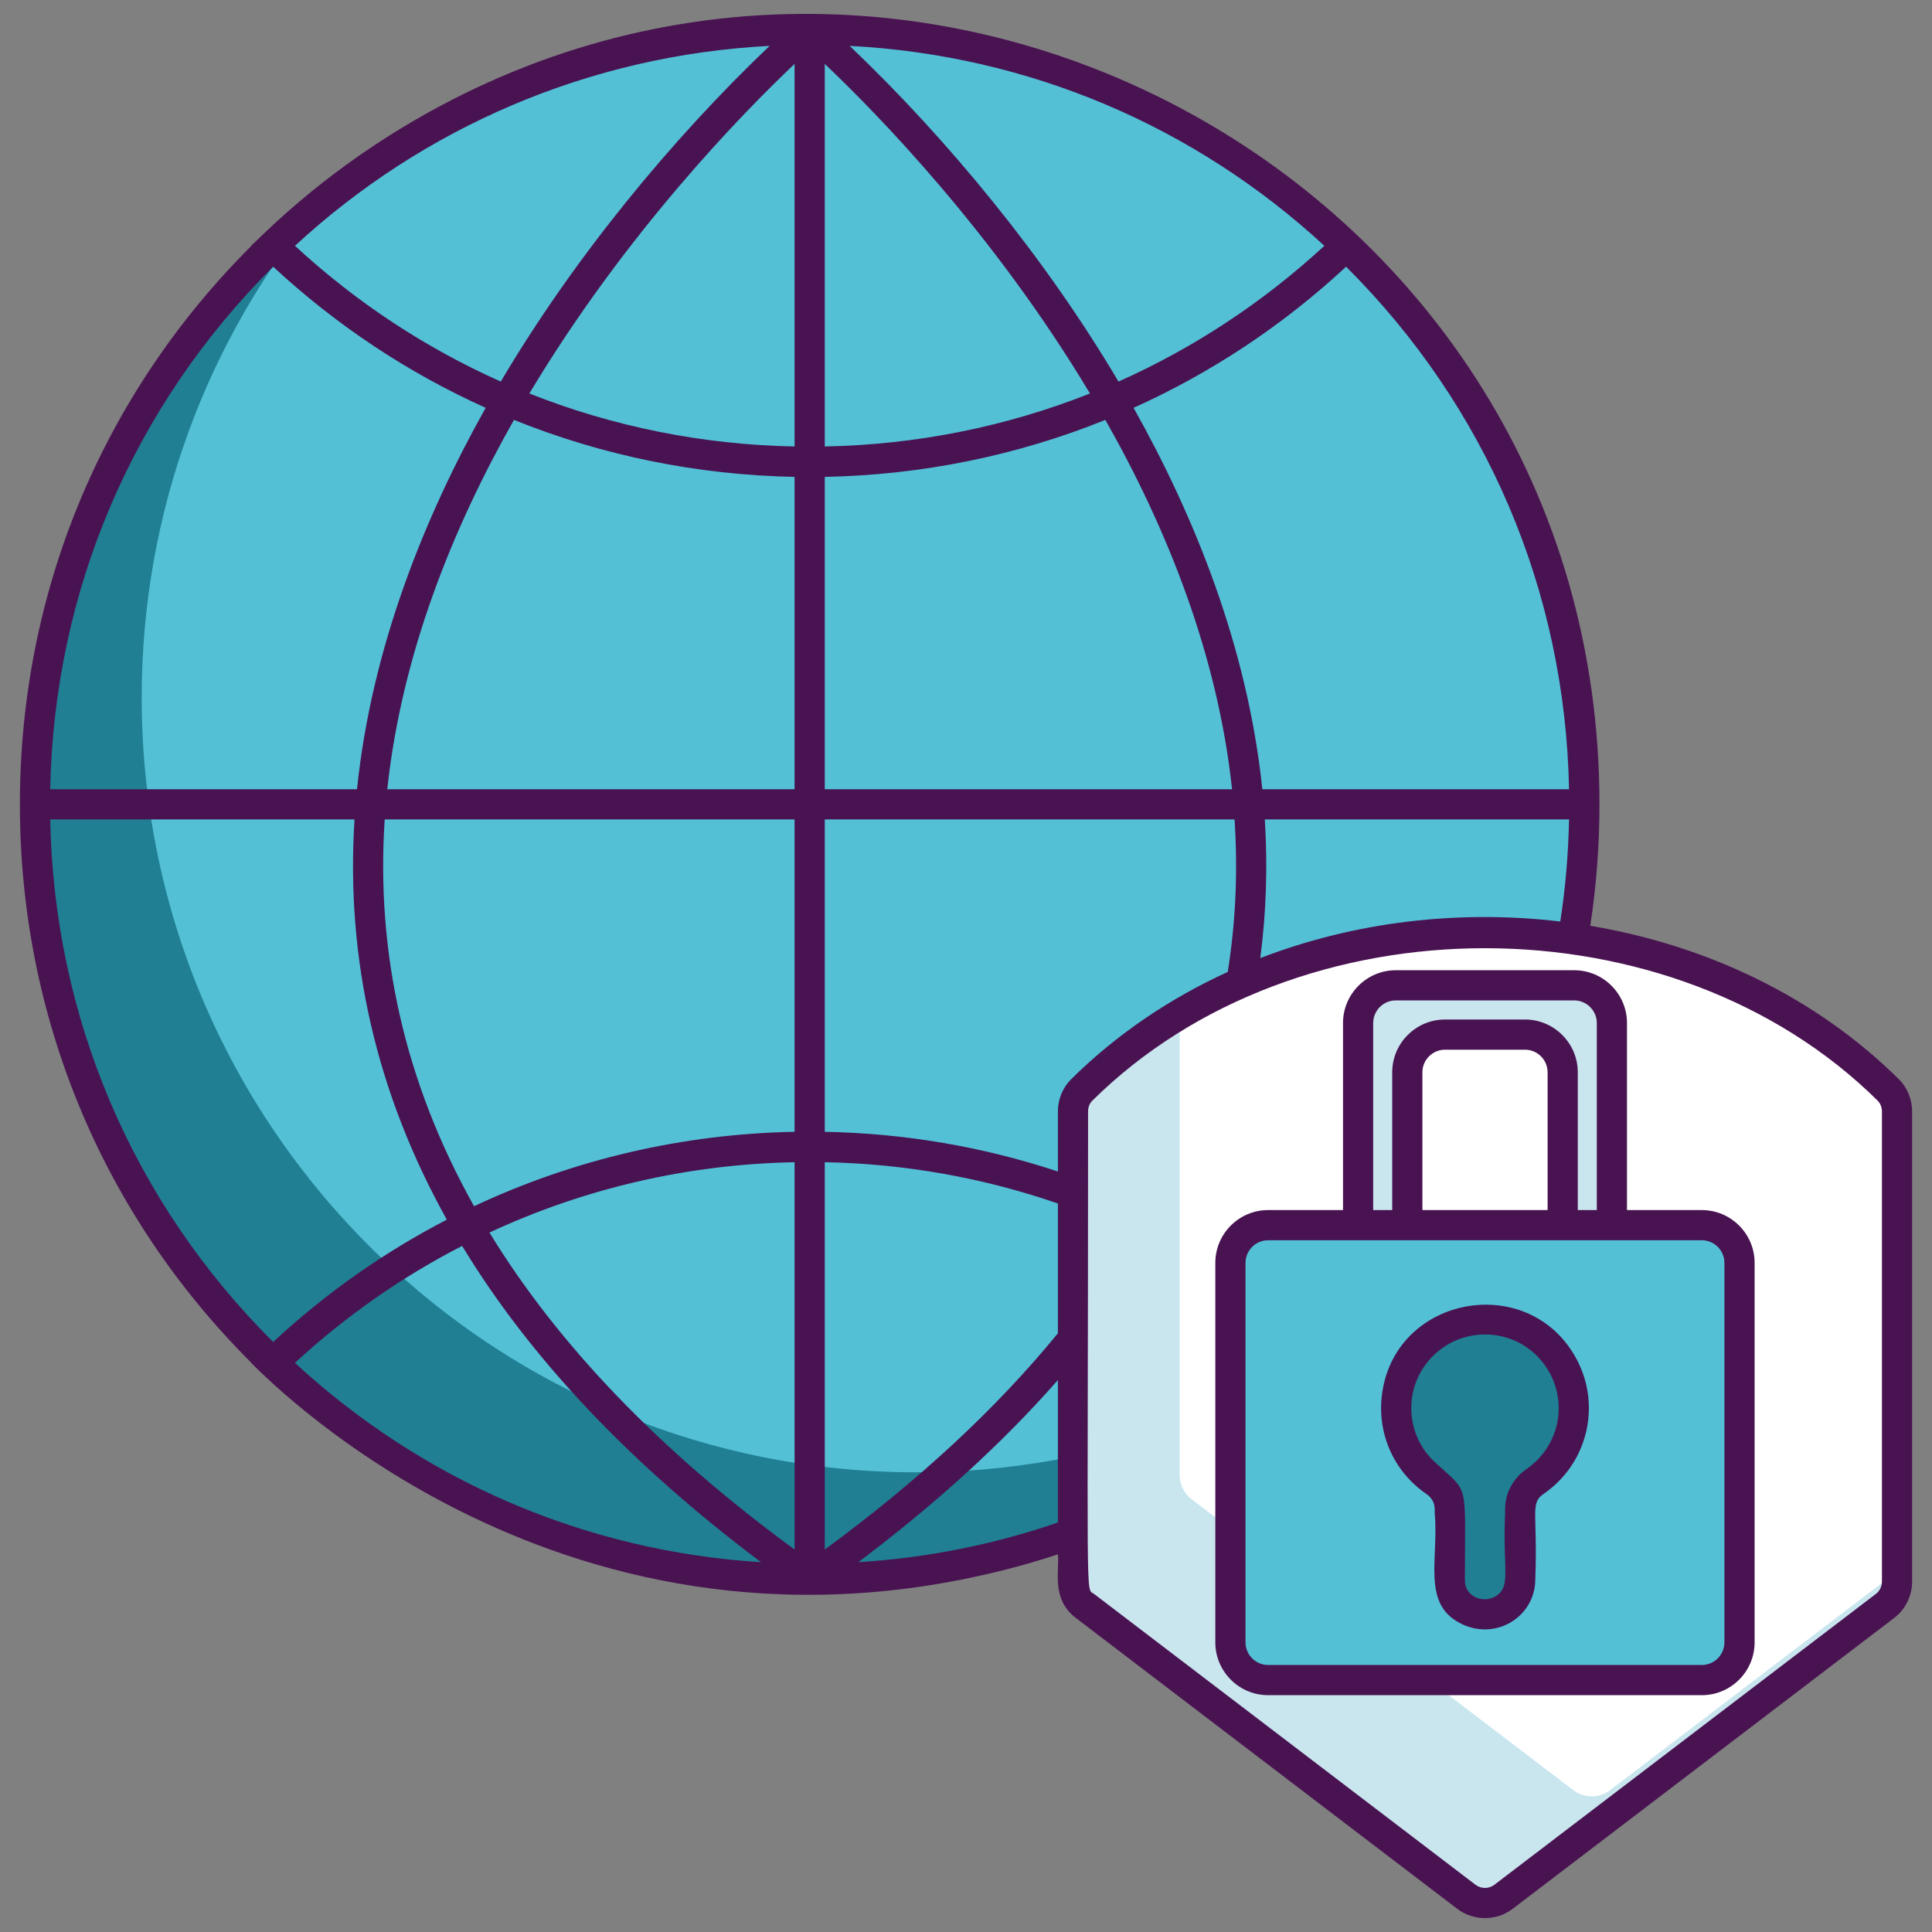 <svg xmlns="http://www.w3.org/2000/svg" fill="none" height="256" viewBox="0 0 256 256" width="256"><rect x="0" y="0" width="256" height="256" fill="#808080" stroke="none"/><path d="m209.932 106.58c0 29.08-12.09 55.34-31.53 74.01-18.44 17.74-43.51 28.64-71.12 28.64-27.61 0-52.68-10.9-71.12-28.64-19.44-18.67-31.53-44.93-31.53-74.01s12.09-55.34 31.53-74.01c18.44-17.74 43.51-28.64 71.12-28.64 27.61 0 52.68 10.9 71.12 28.64 19.44 18.67 31.53 44.93 31.53 74.01z" fill="#53c0d6"></path><path d="m186.605 171.73c-2.55 3.11-5.3 6.07-8.2 8.86-18.44 17.74-43.51 28.64-71.12 28.64s-52.68-10.9-71.12-28.64c-19.44-18.67-31.53-44.93-31.53-74.01s12.09-55.34 31.53-74.01c1.91-1.84 3.89-3.6 5.94-5.28-14.58 17.72-23.33 40.42-23.33 65.15 0 29.08 12.09 55.34 31.53 74.01 18.44 17.74 43.51 28.64 71.12 28.64 24.75 0 47.46-8.76 65.18-23.36z" fill="#207f93"></path><path d="m251.365 147.27v62.31c0 1.26-.59 2.46-1.6 3.22l-50.54 38.54c-1.45 1.1-3.46 1.1-4.92 0l-50.54-38.54c-1-.76-1.59-1.96-1.59-3.22v-62.31c0-1.07.41-2.1 1.16-2.85 3.94-3.9 8.31-7.25 12.98-10.05 28.96-17.39 69.73-13.85 93.88 10.05.76.75 1.17 1.78 1.17 2.85z" fill="#c9e6ef"></path><path d="m251.365 147.27v60.96l-38 28.96c-1.45 1.11-3.46 1.11-4.91 0l-50.55-38.53c-1-.77-1.59-1.96-1.59-3.22v-61.07c28.96-17.39 69.73-13.85 93.88 10.05.76.75 1.17 1.78 1.17 2.85z" fill="#fff"></path><path d="m225.499 222.618h-57.462c-2.75 0-5-2.25-5-5v-50.276c0-2.75 2.25-5 5-5h57.462c2.75 0 5 2.25 5 5v50.276c0 2.75-2.25 5-5 5z" fill="#53c0d6"></path><path d="m208.535 186.591c0-6.943-6.014-12.482-13.116-11.691-5.227.582-9.525 4.711-10.287 9.915-.694 4.744 1.447 9.047 4.979 11.475 1.215.835 1.992 2.169 1.992 3.643v9.498c0 1.578.812 3.086 2.202 3.834 3.533 1.903 7.13-.657 7.13-4.016v-9.339c0-1.461.771-2.783 1.976-3.608 3.093-2.121 5.124-5.678 5.124-9.711z" fill="#207f93"></path><path d="m208.58 130.56h-23.62c-2.75 0-5 2.25-5 5v26.78h6.51v-20.25c0-2.76 2.24-5 5-5h10.6c2.76 0 5 2.24 5 5v20.25h6.51v-26.78c0-2.75-2.25-5-5-5z" fill="#c9e6ef"></path><g fill="#491352"><path d="m251.605 143c-11.097-10.984-25.593-17.765-40.884-20.328.001-.008.003-.015.004-.022.8-5.27 1.21-10.63 1.21-16.07 0-82.77-91.5-132.07-160.37-88.6-10.78 6.8-17.34 13.76-18.29 14.59l.02.02c-19.79 19.75-30.66 45.94-30.66 73.99s10.87 54.25 30.66 73.99l-.02.02c.53.35 39.54 42.52 99.55 27.5 2.55-.64 5-1.35 7.35-2.13.248 2.031-.961 5.897 2.38 8.43l50.54 38.54c1.08.82 2.38 1.23 3.67 1.23 1.3 0 2.59-.41 3.67-1.23l50.55-38.54c1.49-1.13 2.38-2.93 2.38-4.81v-62.31c0-1.61-.64-3.16-1.76-4.27zm-149.63-136.92c-12.99 12.37-25.93 28.1-35.62 44.48-9.91-4.42-19.12-10.46-27.27-17.99 17-15.7 39-25.25 62.89-26.49zm-65.78 29.26c8.42 7.81 17.92 14.09 28.16 18.7-8.06 14.37-15.11 31.73-17.05 50.54h-40.65c.51-26.26 10.93-50.7 29.54-69.24zm-29.54 73.24h40.32c-1.18 18.56 2.91 36.3 12.23 53.03-8.28 4.29-16.02 9.72-23.01 16.21-18.61-18.54-29.03-42.98-29.54-69.24zm32.43 72.01c6.72-6.21 14.18-11.4 22.15-15.5 9.02 14.87 22.25 28.88 39.61 41.91-23.36-1.47-44.87-10.83-61.76-26.41zm66.2 24.73c-17.83-13.06-31.33-27.1-40.43-42 12.54-5.84 26.26-9.05 40.43-9.32zm0-55.35c-14.89.28-29.31 3.68-42.47 9.86-9.3-16.6-12.99-33.75-11.84-51.25h54.31zm0-45.39h-53.97c1.91-17.82 8.61-34.51 16.79-48.94 11.7 4.72 24.26 7.3 37.18 7.55zm0-45.42c-12.2-.23-24.07-2.63-35.14-7.02 12.82-21.42 28.44-37.33 35.14-43.67zm61.709 67.795c0-.001 0-.003.001-.004.79-6.03.99-12.15.6-18.37h40.31c-.09 4.57-.47 9.08-1.16 13.51-.001.005-.002.01-.002.015-13.387-1.591-27.2.006-39.749 4.849zm40.911-22.375h-40.64c-1.95-18.81-8.99-36.17-17.06-50.54 10.24-4.61 19.75-10.89 28.16-18.7 18.61 18.54 29.04 42.98 29.54 69.24zm-32.42-72.01c-8.16 7.53-17.37 13.57-27.28 17.99-9.66-16.34-22.59-32.07-35.62-44.48 23.68 1.23 45.68 10.6 62.9 26.49zm-66.2-24.1c6.69 6.34 22.32 22.24 35.14 43.67-11.08 4.39-22.95 6.79-35.14 7.02zm0 54.72c12.91-.25 25.48-2.83 37.18-7.55 8.18 14.42 14.88 31.11 16.79 48.94h-53.97zm0 45.39h54.3c.45 6.89.15 13.62-.9 20.18-.001.008-.003.017-.004.025-7.62 3.486-14.678 8.209-20.746 14.215-1.12 1.11-1.76 2.66-1.76 4.27v7.96c-9.87-3.27-20.26-5.06-30.89-5.26zm0 45.42c10.65.2 21.05 2.07 30.89 5.47v17.2c-8.18 10-18.49 19.56-30.89 28.65zm4.44 53c10.26-7.71 19.09-15.76 26.45-24.13v18.87c-8.39 2.89-17.26 4.68-26.45 5.26zm135.64 2.58c0 .64-.3 1.25-.81 1.63l-50.54 38.53c-.73.56-1.76.56-2.49.01l-50.55-38.54c-1.182-.898-.8 3.375-.8-63.94 0-.55.2-1.07.57-1.43 27.298-27.017 76.93-26.842 104.05 0 .36.36.57.88.57 1.43z"></path><path d="m225.495 160.34h-9.91v-24.78c0-3.86-3.14-7-7-7h-23.63c-3.86 0-7 3.14-7 7v24.78h-9.92c-3.86 0-7 3.14-7 7v50.28c0 3.86 3.14 7 7 7h57.46c3.86 0 7-3.14 7-7v-50.28c0-3.86-3.14-7-7-7zm-43.54-24.78c0-1.65 1.34-3 3-3h23.63c1.65 0 3 1.35 3 3v24.78h-2.52v-18.25c0-3.86-3.15-7-7-7h-10.59c-3.86 0-7 3.14-7 7v18.25h-2.52zm23.11 6.53v18.25h-16.59v-18.25c0-1.66 1.35-3 3-3h10.59c1.65 0 3 1.34 3 3zm23.43 75.53c0 1.65-1.34 3-3 3h-57.46c-1.65 0-3-1.35-3-3v-50.28c0-1.65 1.35-3 3-3h57.46c1.66 0 3 1.35 3 3z"></path><path d="m183.155 184.52c-.783 5.318 1.493 10.445 5.82 13.42 1.421.967 1.082 2.308 1.13 2.55.552 5.992-1.704 11.868 3.25 14.53 4.725 2.557 10.08-.749 10.08-5.77.334-8.816-.74-10.047 1.1-11.3 5.797-3.985 7.579-11.515 4.53-17.55-6.076-11.993-24.02-8.927-25.91 4.12zm20.01 9.44c-.846.755-1.765 1.102-2.69 2.53-1.276 1.924-1.005 3.717-1.04 4-.358 7.564.888 9.747-1.31 11.05-1.582.949-4.02.035-4.02-2.11 0-13.321.609-11.453-3.73-15.47-3.71-3.195-4.38-8.577-1.9-12.53 3.826-6.072 12.68-6.215 16.59.01 2.515 4.052 1.749 9.351-1.9 12.52z"></path></g></svg>